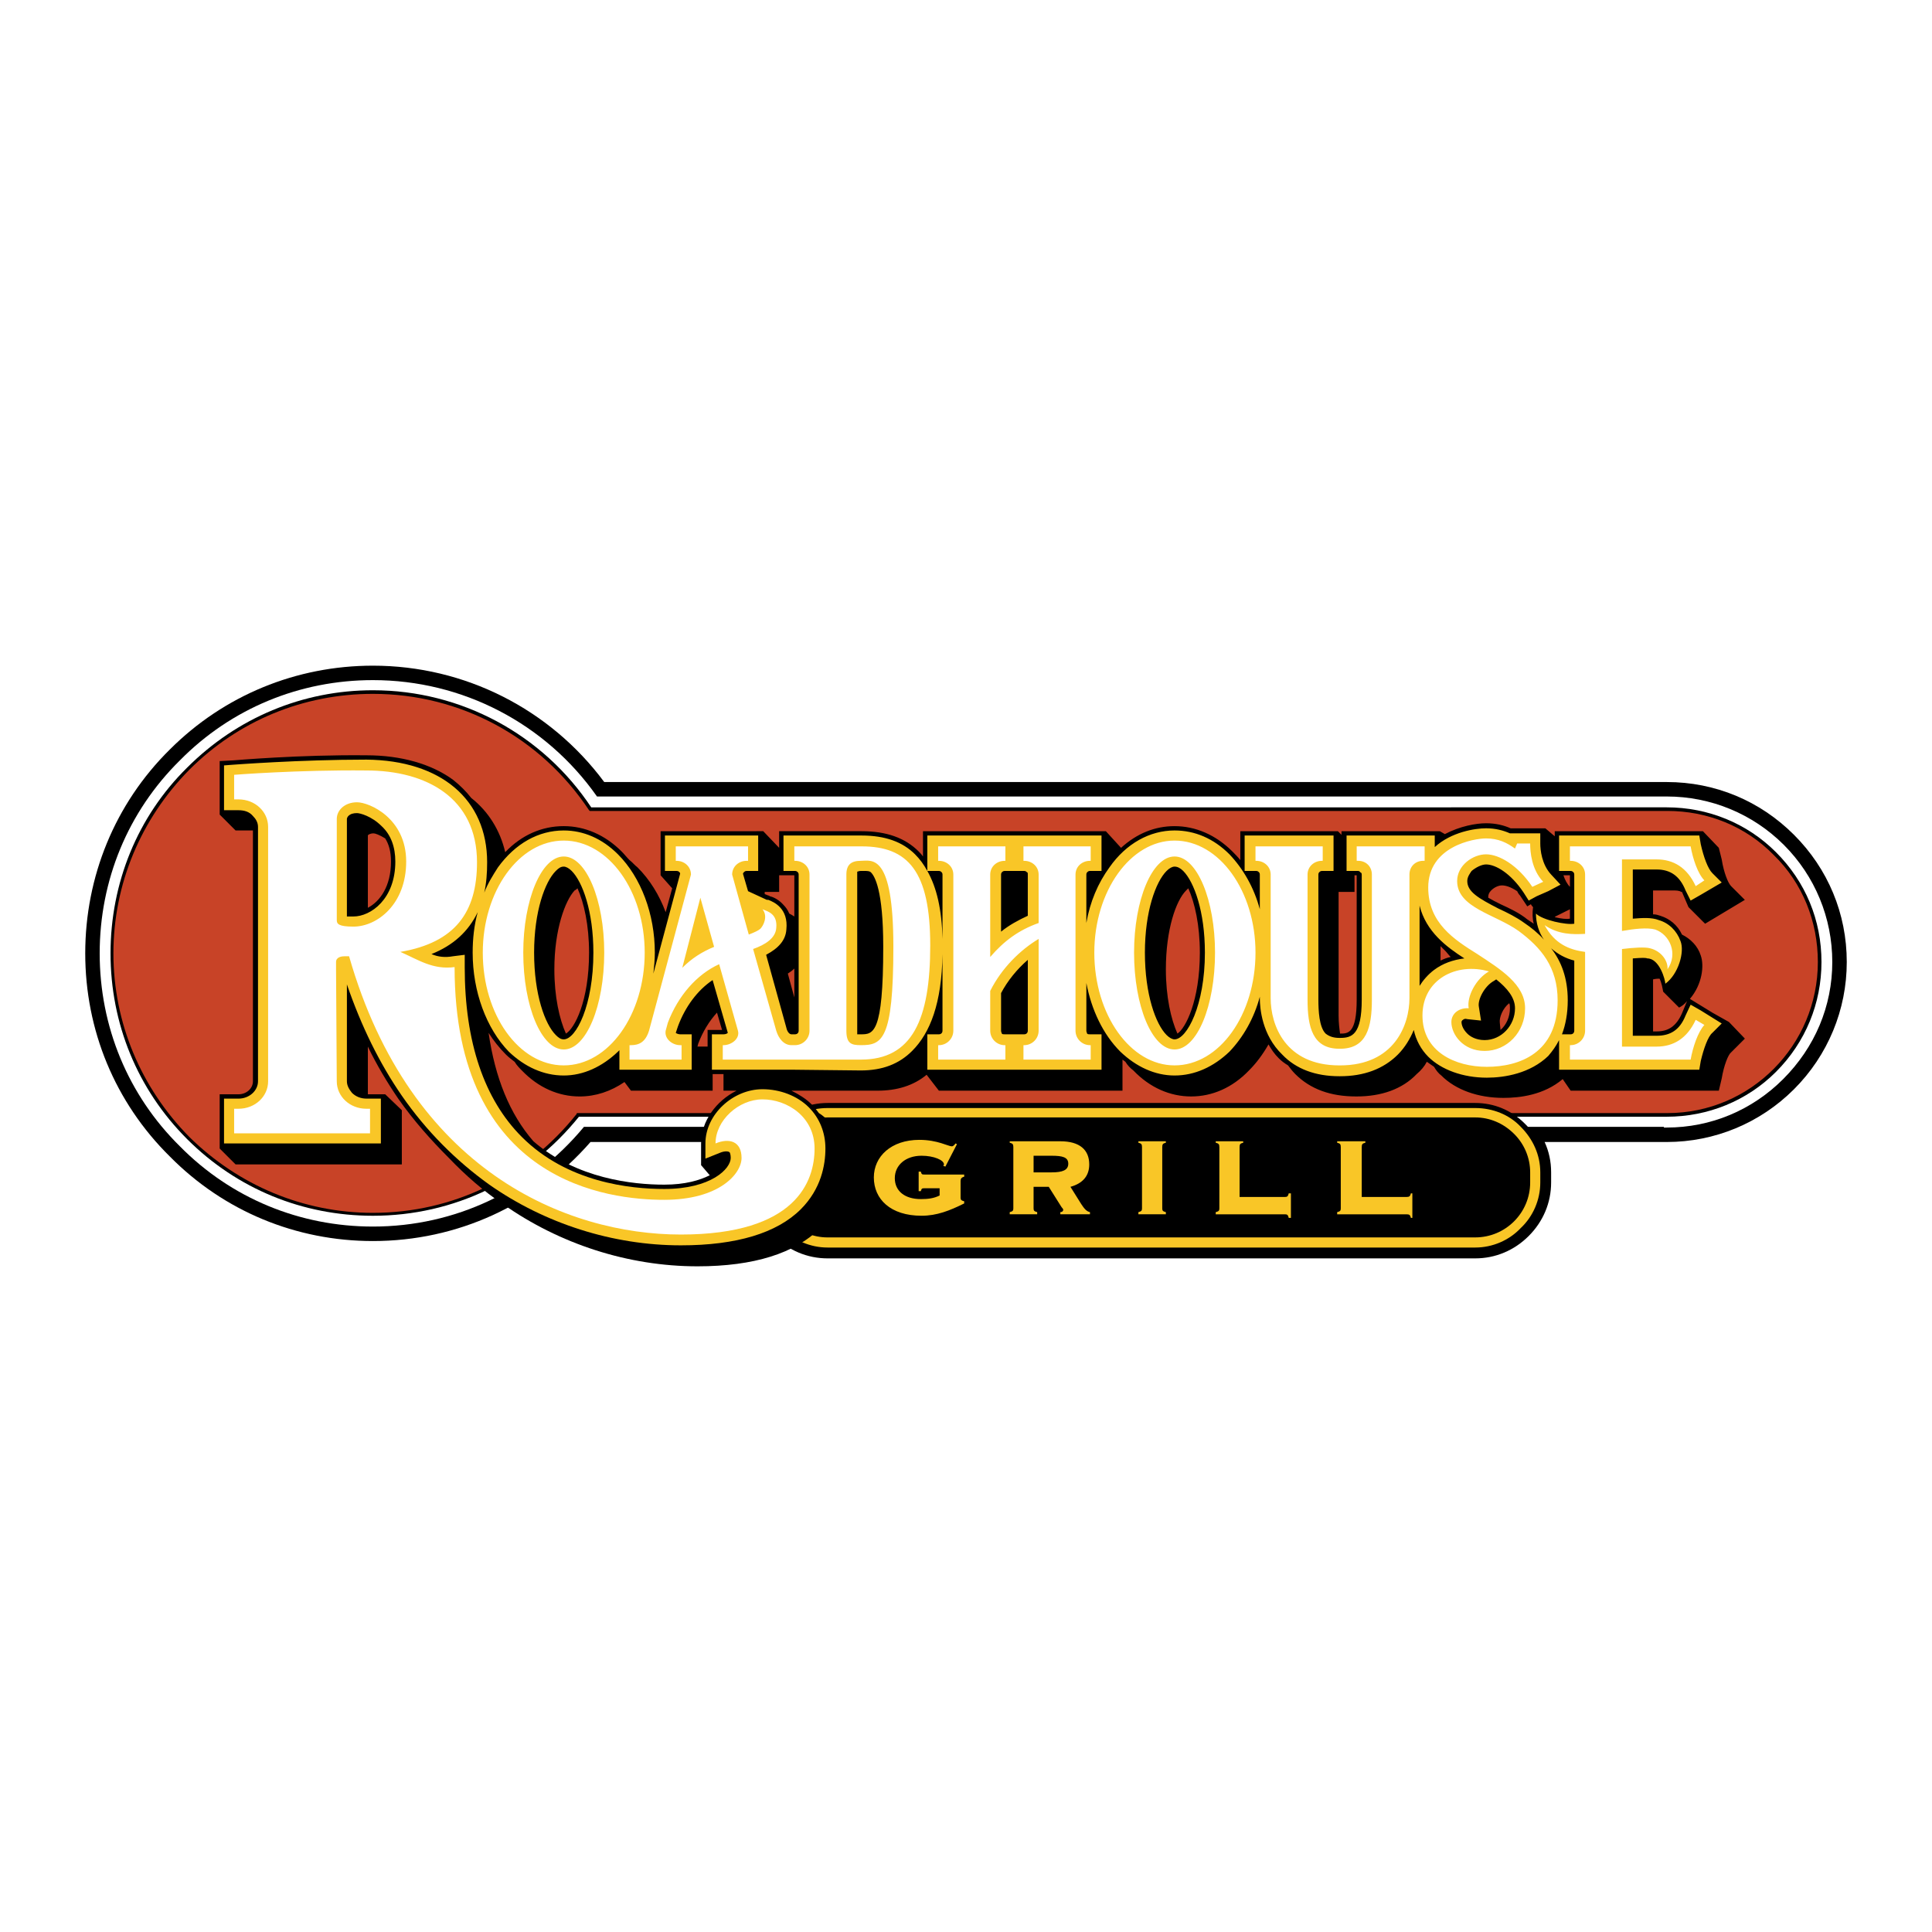 <?xml version="1.0" encoding="utf-8"?>
<!-- Generator: Adobe Illustrator 13.0.0, SVG Export Plug-In . SVG Version: 6.00 Build 14948)  -->
<!DOCTYPE svg PUBLIC "-//W3C//DTD SVG 1.0//EN" "http://www.w3.org/TR/2001/REC-SVG-20010904/DTD/svg10.dtd">
<svg version="1.0" id="Layer_1" xmlns="http://www.w3.org/2000/svg" xmlns:xlink="http://www.w3.org/1999/xlink" x="0px" y="0px"
	 width="192.756px" height="192.756px" viewBox="0 0 192.756 192.756" enable-background="new 0 0 192.756 192.756"
	 xml:space="preserve">
<g>
	<polygon fill-rule="evenodd" clip-rule="evenodd" fill="#FFFFFF" points="0,0 192.756,0 192.756,192.756 0,192.756 0,0 	"/>
	<path fill-rule="evenodd" clip-rule="evenodd" d="M178.987,83.289c-3.39-3.389-7.86-5.265-12.692-5.265h-0.577l0,0H60.284
		c-5.409-7.283-13.918-11.61-23.077-11.61c-7.645,0-14.856,2.957-20.265,8.365c-5.48,5.409-8.438,12.692-8.438,20.337
		c0,7.644,2.957,14.857,8.438,20.265c5.409,5.48,12.621,8.438,20.265,8.438c8.438,0,16.226-3.605,21.707-9.881h16.731
		c-0.433,0.938-0.649,1.947-0.649,3.029v1.01c0,2.02,0.793,3.895,2.235,5.338c1.442,1.441,3.317,2.234,5.336,2.234h64.617
		c2.019,0,3.894-0.793,5.336-2.234c1.442-1.443,2.236-3.318,2.236-5.338v-1.01c0-1.082-0.217-2.092-0.649-3.029h11.467l0,0h0.721
		c4.76,0,9.303-1.875,12.692-5.264s5.265-7.934,5.265-12.692C184.252,91.149,182.377,86.678,178.987,83.289L178.987,83.289z"/>
	<path fill-rule="evenodd" clip-rule="evenodd" fill="#FFFFFF" d="M177.978,84.298c-3.101-3.101-7.283-4.832-11.683-4.832h-0.217
		h-0.071H59.562c-5.12-7.284-13.414-11.611-22.356-11.611c-7.284,0-14.135,2.812-19.255,8.005
		c-5.192,5.12-8.005,11.971-8.005,19.255c0,7.285,2.812,14.134,8.005,19.255c5.12,5.191,11.971,8.004,19.255,8.004
		c8.221,0,15.793-3.605,21.058-9.951h107.742v0.072h0.288c4.399,0,8.51-1.73,11.611-4.832c3.173-3.174,4.903-7.283,4.903-11.683
		S181.079,87.399,177.978,84.298L177.978,84.298z"/>
	<path fill-rule="evenodd" clip-rule="evenodd" d="M177.185,85.02c-2.885-2.885-6.779-4.471-10.89-4.471l0,0h-0.072H58.986
		c-4.832-7.284-12.981-11.683-21.779-11.683c-6.996,0-13.558,2.741-18.534,7.717c-4.976,4.904-7.645,11.539-7.645,18.534
		c0,6.996,2.668,13.558,7.645,18.535c4.976,4.975,11.539,7.645,18.534,7.645c8.077,0,15.505-3.607,20.553-9.881h108.463h0.072l0,0
		c4.11,0,8.005-1.586,10.89-4.471c2.957-2.957,4.544-6.852,4.544-10.962C181.729,91.798,180.142,87.976,177.185,85.02L177.185,85.02
		z"/>
	<path fill-rule="evenodd" clip-rule="evenodd" fill="#C84327" d="M166.367,111.053L166.367,111.053H57.543v0.072
		c-4.976,6.275-12.332,9.881-20.337,9.881c-6.923,0-13.414-2.74-18.318-7.572c-4.832-4.904-7.572-11.395-7.572-18.318
		s2.741-13.414,7.572-18.317c4.904-4.904,11.395-7.572,18.318-7.572c8.726,0,16.731,4.327,21.563,11.61l0.072,0.072h107.526l0,0
		c3.967,0,7.788,1.515,10.601,4.399c2.885,2.812,4.399,6.635,4.399,10.673C181.367,104.275,174.66,111.053,166.367,111.053
		L166.367,111.053z"/>
	<path fill-rule="evenodd" clip-rule="evenodd" d="M147.185,124.973c1.874,0,3.605-0.723,4.903-2.092
		c1.37-1.299,2.092-3.029,2.092-4.904v-1.01c0-1.875-0.722-3.605-2.092-4.904c-1.298-1.297-3.029-2.02-4.903-2.02H82.567
		c-3.822,0-6.995,3.102-6.995,6.924v1.01c0,1.875,0.721,3.605,2.091,4.904c1.298,1.369,3.029,2.092,4.904,2.092H147.185
		L147.185,124.973z"/>
	<path fill-rule="evenodd" clip-rule="evenodd" fill="#F9C627" d="M147.185,124.467c1.73,0,3.389-0.721,4.543-1.947
		c1.226-1.152,1.947-2.812,1.947-4.543v-1.01c0-1.73-0.722-3.316-1.947-4.543c-1.154-1.227-2.812-1.875-4.543-1.875H82.567
		c-3.605,0-6.49,2.885-6.49,6.418v1.01c0,1.73,0.721,3.391,1.947,4.543c1.154,1.227,2.812,1.947,4.543,1.947H147.185
		L147.185,124.467z"/>
	<path fill-rule="evenodd" clip-rule="evenodd" d="M82.567,123.457c-1.442,0-2.812-0.576-3.894-1.586
		c-1.01-1.082-1.586-2.451-1.586-3.895v-1.01c0-1.441,0.577-2.812,1.586-3.822c1.082-1.082,2.452-1.658,3.894-1.658h64.617
		c1.442,0,2.812,0.576,3.894,1.658c1.01,1.01,1.587,2.381,1.587,3.822v1.01c0,3.029-2.452,5.48-5.48,5.48H82.567L82.567,123.457z"/>
	<path fill-rule="evenodd" clip-rule="evenodd" fill="#F9C627" d="M91.943,121.295c-3.101,0-4.76-1.66-4.76-3.822
		c0-2.092,1.731-3.75,4.543-3.75c1.803,0,2.885,0.648,3.245,0.648c0.072,0,0.216-0.072,0.361-0.289l0.144,0.072l-1.154,2.236
		l-0.216-0.072c0.072-0.072,0.072-0.145,0.072-0.145c0-0.432-1.009-0.865-2.235-0.865c-1.586,0-2.668,0.938-2.668,2.236
		c0,1.297,1.01,2.09,2.596,2.09c0.721,0,1.298-0.072,1.875-0.359v-0.721h-1.514c-0.216,0-0.289,0-0.361,0.287h-0.216v-1.947h0.216
		c0.072,0.289,0.145,0.289,0.361,0.289h3.966v0.217c-0.289,0.072-0.36,0.215-0.36,0.432v1.66c0,0.215,0.072,0.287,0.36,0.359v0.217
		C94.755,120.789,93.457,121.295,91.943,121.295L91.943,121.295z M100.741,120.934c0.288-0.072,0.36-0.145,0.36-0.361v-6.129
		c0-0.289-0.072-0.361-0.36-0.434v-0.145h5.048c1.947,0,2.885,0.867,2.885,2.309c0,1.082-0.577,1.875-1.875,2.236l1.082,1.73
		c0.288,0.432,0.505,0.721,0.865,0.793v0.217h-2.957v-0.217c0.217,0,0.289-0.145,0.289-0.217c0-0.145-0.145-0.215-0.217-0.359
		l-1.226-1.947h-1.515v2.162c0,0.217,0.072,0.289,0.36,0.361v0.217h-2.74V120.934L100.741,120.934z M103.121,116.967h1.803
		c1.082,0,1.658-0.217,1.658-0.865s-0.576-0.793-1.658-0.793h-1.803V116.967L103.121,116.967z M113.578,120.934
		c0.288-0.072,0.36-0.145,0.36-0.361v-6.129c0-0.289-0.072-0.361-0.36-0.434v-0.145h2.74v0.145c-0.289,0.072-0.36,0.145-0.36,0.434
		v6.129c0,0.217,0.071,0.289,0.36,0.361v0.217h-2.74V120.934L113.578,120.934z M128.578,119.059h0.217v2.451h-0.217
		c-0.072-0.287-0.145-0.359-0.36-0.359h-6.924v-0.217c0.289-0.072,0.361-0.145,0.361-0.361v-6.129c0-0.289-0.072-0.361-0.361-0.434
		v-0.145h2.741v0.145c-0.289,0.072-0.361,0.145-0.361,0.434v4.977h4.544C128.434,119.42,128.506,119.348,128.578,119.059
		L128.578,119.059z M140.766,119.059h0.145v2.451h-0.145c-0.072-0.287-0.145-0.359-0.433-0.359h-6.923v-0.217
		c0.288-0.072,0.36-0.145,0.36-0.361v-6.129c0-0.289-0.072-0.361-0.36-0.434v-0.145h2.812v0.145
		c-0.289,0.072-0.361,0.145-0.361,0.434v4.977h4.472C140.621,119.42,140.693,119.348,140.766,119.059L140.766,119.059z"/>
	<path fill-rule="evenodd" clip-rule="evenodd" d="M170.839,101.029l-0.938-0.576l-1.298-0.793c1.227-1.443,1.442-3.318,1.082-4.328
		c-0.289-0.938-1.01-1.659-1.875-2.091c-0.433-0.938-1.227-1.586-2.163-1.875c-0.217-0.072-0.434-0.144-0.722-0.144v-2.38h1.947
		c0.36,0,0.649,0,0.865,0.144c0.072,0,0.072,0,0.072,0l0.649,1.515l1.658,1.659l3.967-2.38l-1.371-1.37
		c-0.288-0.289-0.721-1.298-0.937-2.668l-0.289-1.154l-1.587-1.659h-14.783v0.505l-0.938-0.793h-3.462
		c-0.649-0.289-1.442-0.505-2.452-0.505s-2.596,0.289-4.11,1.082l-0.505-0.289h-9.808v0.36l-0.36-0.36h-9.736v2.885
		c-0.216-0.289-0.505-0.577-0.793-0.866c-1.659-1.659-3.678-2.524-5.77-2.524c-1.947,0-3.75,0.721-5.337,2.164l-1.514-1.659H92.087
		v2.524c-0.145-0.216-0.289-0.36-0.433-0.505c-1.37-1.37-3.245-2.019-5.697-2.019h-8.222v1.659l-1.586-1.659H65.909v4.399
		l1.154,1.298l-0.649,2.379c-0.649-1.73-1.586-3.245-2.812-4.471c-0.289-0.216-0.505-0.505-0.793-0.721
		c-0.289-0.289-0.505-0.577-0.793-0.866c-1.659-1.659-3.678-2.524-5.77-2.524c-2.164,0-4.183,0.865-5.841,2.596
		c-0.505-2.164-1.659-4.039-3.39-5.409c-0.505-0.649-1.082-1.226-1.803-1.803c-2.164-1.586-5.192-2.452-8.654-2.452
		c-6.707-0.072-13.197,0.505-13.27,0.505l-1.37,0.072v5.337l1.587,1.586h1.73v25.025c0,0.721-0.649,1.297-1.442,1.297h-1.875v5.41
		l1.587,1.586h16.586v-5.408l-1.658-1.588h-1.731c0-0.793,0-2.74,0-4.76c0.865,1.805,1.947,3.607,3.029,5.193
		c1.515,2.164,3.246,4.111,5.048,5.914c1.658,1.73,3.461,3.316,5.409,4.615c5.625,3.967,12.476,6.201,19.399,6.201
		c5.625,0,9.736-1.297,12.26-3.822c2.091-2.092,2.524-4.615,2.524-6.273c0-1.73-0.577-3.246-1.731-4.471
		c-0.288-0.217-0.577-0.506-0.938-0.723c-0.216-0.287-0.433-0.576-0.721-0.865c-0.577-0.576-1.298-1.01-2.019-1.369h1.875
		c0.216,0,6.635,0,6.707,0c1.947,0,3.605-0.506,4.904-1.588l1.226,1.588h18.317v-3.102c0.072,0.072,0.217,0.145,0.289,0.217
		c0.216,0.361,0.505,0.648,0.793,0.865c1.658,1.73,3.678,2.596,5.77,2.596c2.091,0,4.11-0.865,5.769-2.596
		c0.722-0.721,1.371-1.586,1.947-2.596c0.289,0.504,0.577,0.938,1.01,1.369c0.288,0.289,0.577,0.506,0.938,0.723
		c0.217,0.287,0.433,0.576,0.721,0.865c1.515,1.514,3.534,2.234,6.059,2.234h0.072c2.451,0,4.543-0.721,5.985-2.234
		c0.433-0.361,0.793-0.795,1.01-1.227c0.216,0.145,0.505,0.361,0.721,0.504c0.217,0.361,0.433,0.65,0.722,0.865
		c1.442,1.443,3.678,2.236,6.202,2.236c1.658,0,4.038-0.289,5.913-1.875l0.793,1.154h14.784l0.289-1.227
		c0.216-1.297,0.648-2.379,0.937-2.596l1.371-1.371l-1.587-1.658L170.839,101.029L170.839,101.029z M36.702,90.572v-7.211l0,0
		c0,0,0,0,0-0.072v0.072c0-0.072,0.216-0.217,0.577-0.217h-0.072h0.072c0.145,0,0.577,0.145,1.154,0.505
		c0.36,0.577,0.577,1.298,0.577,2.308C39.009,88.409,37.928,89.923,36.702,90.572L36.702,90.572z M69.659,104.131
		c0.432-1.154,1.082-2.236,1.875-3.102l0.505,1.73h-1.442v1.658h-1.01L69.659,104.131L69.659,104.131z M57.327,88.842
		c0.145-0.072,0.217-0.145,0.289-0.216c0.649,1.442,1.154,3.678,1.154,6.418c0,4.832-1.443,7.572-2.308,8.078
		c-0.649-1.443-1.154-3.678-1.154-6.418C55.308,92.736,56.39,89.852,57.327,88.842L57.327,88.842z M66.27,118.193
		c-3.101,0-8.726-0.578-13.053-4.328c-2.38-2.74-3.822-6.346-4.471-10.816c0.505,0.793,1.082,1.514,1.73,2.164
		c0.289,0.287,0.577,0.504,0.866,0.721c0.216,0.361,0.505,0.648,0.721,0.865c1.659,1.73,3.678,2.596,5.769,2.596
		c1.586,0,3.101-0.504,4.472-1.441l0.648,0.865h8.149v-1.658h1.082v1.658h1.298c-2.019,1.01-3.534,3.029-3.534,5.264v2.164
		l0.865,1.01C69.803,117.76,68.361,118.193,66.27,118.193L66.27,118.193z M79.25,99.516l-0.648-2.381
		c0.216-0.144,0.433-0.288,0.648-0.504V99.516L79.25,99.516z M79.25,91.438c-0.216-0.145-0.36-0.216-0.504-0.289
		c-0.144-0.361-0.361-0.649-0.577-0.866c-0.433-0.504-1.01-0.793-1.37-0.865c-0.072-0.072-0.072-0.072-0.144-0.072l-0.361-0.145
		v-0.216h1.442v-1.659h1.514V91.438L79.25,91.438z M117.472,103.121c-0.648-1.443-1.153-3.678-1.153-6.418
		c0-3.967,1.01-6.851,2.02-7.861c0.072-0.072,0.144-0.145,0.216-0.216c0.649,1.442,1.154,3.678,1.154,6.418
		C119.708,99.875,118.266,102.615,117.472,103.121L117.472,103.121z M135.357,99.73c0,3.391-0.866,3.391-1.659,3.391l0,0
		c-0.072-0.506-0.145-1.082-0.145-1.803V88.986h1.587v-1.659h0.217V99.73L135.357,99.73z M143.723,95.837v-1.442
		c0.145,0.145,0.288,0.289,0.433,0.433c0.217,0.216,0.36,0.433,0.577,0.649C144.372,95.548,144.011,95.693,143.723,95.837
		L143.723,95.837z M149.708,102.76l-0.072-0.721c-0.072-0.506,0.289-1.443,0.938-1.947c0.072,0.145,0.072,0.289,0.072,0.504
		C150.646,101.463,150.285,102.256,149.708,102.76L149.708,102.76z M152.377,91.726c-0.794-0.649-1.731-1.082-2.669-1.514
		c-0.433-0.216-0.865-0.433-1.226-0.649c0,0,0,0,0-0.072c0-0.216,0.071-0.433,0.288-0.649c0.36-0.361,0.793-0.505,1.082-0.505
		c0.36,0,0.865,0.144,1.515,0.577c0.072,0.145,0.144,0.289,0.288,0.433l0.722,1.082l0.36-0.216c0.072,0.145,0.144,0.216,0.216,0.289
		c-0.072,0.577-0.072,1.154,0.072,1.659C152.81,92.015,152.593,91.871,152.377,91.726L152.377,91.726z M156.632,91.654
		c-0.361,0.072-0.866,0-1.515-0.145l0.072-0.072l1.442-0.721V91.654L156.632,91.654z M156.632,88.481
		c-0.289-0.289-0.505-0.721-0.649-1.154h0.649V88.481L156.632,88.481z M167.81,101.102c-0.577,1.299-1.37,1.803-2.524,1.803h-0.36
		v-5.191c0.288-0.072,0.505-0.072,0.649-0.072c0.216,0.432,0.288,0.938,0.36,1.297l1.587,1.588c0.288-0.145,0.576-0.361,0.793-0.65
		L167.81,101.102L167.81,101.102z"/>
	<path fill-rule="evenodd" clip-rule="evenodd" fill="#F9C627" d="M169.685,100.812l-1.01-0.576l-0.505,1.082
		c-0.577,1.441-1.515,2.02-2.885,2.02h-2.38v-7.717c0.938-0.072,1.299-0.072,1.442,0c1.227,0,1.803,2.163,1.803,2.524
		c1.299-0.938,1.947-3.173,1.515-4.254c-0.36-1.01-1.153-1.803-2.163-2.092c-0.722-0.289-1.659-0.216-2.597-0.144V86.75h2.38
		c1.37,0,2.308,0.649,2.885,2.091l0.505,1.01l1.01-0.577l2.092-1.226l-0.938-0.938c-0.434-0.433-0.866-1.586-1.154-2.885
		l-0.145-0.865h-13.99v3.534h1.153c0.145,0,0.217,0.072,0.289,0.145c0,0,0.072,0.072,0.072,0.216v4.904
		c-0.794,0.144-3.174-0.361-3.822-1.01c0,0.938,0.288,1.875,0.793,2.596c-0.577-0.649-1.298-1.226-1.947-1.659
		c-0.793-0.577-1.658-1.01-2.596-1.442c-1.947-1.009-3.102-1.659-3.102-2.74c0-0.433,0.289-0.793,0.433-1.01
		c0.433-0.36,1.01-0.649,1.442-0.649c0.938,0,2.452,0.865,3.75,2.812l0.505,0.793l0.794-0.433l1.153-0.505l1.226-0.649l-0.937-1.009
		c-0.938-1.01-1.082-2.452-1.082-3.102v-1.01h-3.029c-0.648-0.288-1.442-0.504-2.38-0.504c-1.081,0-3.461,0.361-5.12,1.875v-1.154
		h-8.798v3.534h1.153c0.072,0,0.217,0.072,0.217,0.145c0.072,0,0.144,0.072,0.144,0.216V99.73c0,3.535-1.009,3.822-2.163,3.822
		h-0.072c-0.577,0-1.01-0.143-1.37-0.432c-0.648-0.648-0.721-2.309-0.721-3.391V87.255c0-0.145,0.072-0.216,0.072-0.216
		c0.071-0.073,0.144-0.145,0.288-0.145h1.153v-3.534h-8.87v3.534h1.154c0.144,0,0.216,0.072,0.288,0.145
		c0,0,0.072,0.072,0.072,0.216v3.461c-0.577-2.164-1.658-4.039-3.029-5.481c-1.586-1.587-3.461-2.38-5.48-2.38
		c-2.452,0-4.832,1.298-6.49,3.678c-1.154,1.586-1.947,3.461-2.308,5.553v-4.832c0-0.145,0.072-0.216,0.072-0.216
		c0.071-0.073,0.144-0.145,0.288-0.145h1.153v-3.534H92.52v3.534c-0.361-0.649-0.721-1.154-1.226-1.659
		c-1.226-1.226-2.957-1.875-5.336-1.875h-7.789v3.534h1.154c0.144,0,0.216,0.072,0.288,0.145c0,0,0.072,0.072,0.072,0.216v15.577
		c0,0.217-0.145,0.361-0.36,0.361h-0.361c-0.216,0-0.433-0.289-0.505-0.65l-2.02-7.283c1.226-0.649,1.947-1.442,2.02-2.524
		c0.216-2.091-1.226-2.74-1.803-2.957c-0.072,0-0.145,0-0.145,0l-1.875-0.866l-0.505-1.73c0-0.072,0.072-0.144,0.072-0.144
		c0.072-0.073,0.144-0.145,0.289-0.145h1.154v-3.534h-9.303v3.534h1.153c0.145,0,0.289,0.072,0.289,0.145
		c0.072,0,0.072,0.072,0.072,0.144l-2.668,9.952c0.072-0.721,0.145-1.37,0.145-2.091c0-3.822-1.371-7.5-3.678-9.808
		c-1.586-1.587-3.461-2.38-5.409-2.38c-2.524,0-4.832,1.298-6.562,3.678c-0.505,0.793-1.01,1.586-1.37,2.524
		c0.216-0.938,0.289-1.947,0.289-3.029c0-6.274-4.616-10.168-12.044-10.241c-6.707,0-13.197,0.505-13.27,0.505l-0.937,0.072v4.471
		h1.442c0.577,0,1.082,0.145,1.442,0.577c0.289,0.289,0.505,0.649,0.505,1.082v25.385c0,0.938-0.865,1.73-1.947,1.73h-1.442v4.471
		H38v-4.471h-1.442c-0.577,0-1.082-0.217-1.442-0.576c-0.289-0.361-0.505-0.723-0.505-1.154c0,0,0-6.635,0-9.664
		c1.442,4.184,3.245,7.861,5.48,11.105c2.452,3.535,5.409,6.49,8.727,8.871c5.553,3.895,12.332,6.057,19.111,6.057
		c5.553,0,9.591-1.225,11.971-3.605c2.02-2.02,2.452-4.398,2.452-6.057c0-1.588-0.577-3.029-1.659-4.111
		c-1.154-1.154-2.885-1.803-4.616-1.803c-2.957,0-5.697,2.523-5.697,5.408v1.516l1.442-0.578c0.505-0.217,0.865-0.145,0.938-0.072
		c0.072,0,0.145,0.289,0.145,0.578c0,1.08-1.947,3.1-6.635,3.1c-3.39,0-9.664-0.648-14.207-5.191
		c-3.75-3.75-5.697-9.447-5.697-16.947V95.26l-1.154,0.144c-0.793,0.144-1.515,0.072-2.164-0.216
		c2.164-0.866,3.678-2.236,4.615-4.183c-0.36,1.298-0.505,2.668-0.505,4.039c0,3.894,1.371,7.572,3.606,9.88
		c1.587,1.514,3.462,2.379,5.481,2.379c1.947,0,3.822-0.865,5.409-2.379c0.072-0.072,0.072-0.072,0.145-0.145v1.947h7.211v-3.533
		h-1.154c-0.144,0-0.361-0.072-0.433-0.145l0.216-0.648c0.721-1.947,1.947-3.607,3.461-4.617l1.515,5.266
		c-0.072,0.072-0.216,0.145-0.433,0.145h-1.154v3.533h8.221c0.145,0,6.635,0.072,6.635,0.072c2.164,0,3.822-0.648,5.121-1.947
		c1.803-1.803,2.957-4.76,3.029-9.664v7.644c0,0.217-0.144,0.361-0.36,0.361H92.52v3.533h17.379v-3.533h-1.153
		c-0.145,0-0.217,0-0.288-0.072c0-0.072-0.072-0.145-0.072-0.289v-4.76c0.505,2.668,1.658,5.121,3.39,6.852
		c1.586,1.514,3.461,2.379,5.408,2.379c2.02,0,3.895-0.865,5.48-2.379c1.371-1.441,2.452-3.318,3.029-5.48v0.145
		c0,1.008,0.217,3.678,2.235,5.625c1.37,1.441,3.317,2.162,5.697,2.162h0.072c2.38,0,4.327-0.721,5.77-2.162
		c0.721-0.723,1.226-1.588,1.587-2.453c0.216,1.01,0.721,1.947,1.441,2.668c1.299,1.299,3.462,2.092,5.842,2.092
		c1.803,0,4.327-0.432,6.13-2.164c0.433-0.504,0.794-1.01,1.082-1.586v2.957h13.99l0.145-0.865c0.288-1.227,0.721-2.451,1.154-2.812
		l0.938-0.938L169.685,100.812L169.685,100.812z M35.259,91.438c-0.289,0-0.505,0-0.649,0v-9.736c0-0.072,0.072-0.216,0.144-0.289
		c0.216-0.216,0.505-0.289,0.866-0.289c0.288,0,1.442,0.289,2.452,1.298c0.938,0.865,1.37,2.091,1.37,3.534
		C39.442,89.707,36.99,91.438,35.259,91.438L35.259,91.438z M56.245,103.697c-0.288,0-0.505-0.145-0.793-0.432
		c-1.082-1.082-2.164-4.039-2.164-8.222c0-4.11,1.082-7.067,2.164-8.149c0.288-0.289,0.505-0.433,0.793-0.433
		c0.216,0,0.505,0.144,0.793,0.433c1.082,1.082,2.164,4.039,2.164,8.149C59.202,100.309,57.471,103.697,56.245,103.697
		L56.245,103.697z M85.885,103.193c-0.216,0-0.288,0-0.36,0c0-0.072,0-0.145,0-0.361V87.255c0-0.216,0-0.289,0-0.289
		c0.072,0,0.145-0.072,0.36-0.072c0.073,0,0.145,0,0.289,0c0.36,0,0.577,0,0.721,0.145c0.361,0.36,1.226,1.73,1.226,7.428
		C88.121,103.193,87.111,103.193,85.885,103.193L85.885,103.193z M92.52,86.895h1.154c0.144,0,0.216,0.072,0.288,0.145
		c0,0,0.072,0.072,0.072,0.216v6.418C93.962,90.717,93.457,88.553,92.52,86.895L92.52,86.895z M102.544,102.832
		c0,0.217-0.145,0.361-0.36,0.361h-1.947c-0.145,0-0.217,0-0.289-0.072c0-0.072-0.071-0.145-0.071-0.289v-3.75
		c0.648-1.227,1.586-2.379,2.668-3.317V102.832L102.544,102.832z M102.544,91.366c-0.938,0.433-1.875,0.938-2.668,1.586v-5.697
		c0-0.145,0.071-0.216,0.071-0.216c0.072-0.073,0.145-0.145,0.289-0.145h1.947c0.145,0,0.216,0.072,0.288,0.145
		c0.072,0,0.072,0.072,0.072,0.216V91.366L102.544,91.366z M117.184,103.697c-0.217,0-0.505-0.145-0.793-0.432
		c-1.082-1.082-2.164-4.039-2.164-8.222c0-4.11,1.082-7.067,2.164-8.149c0.288-0.289,0.576-0.433,0.793-0.433
		c0.288,0,0.577,0.144,0.865,0.433c1.082,1.082,2.164,4.039,2.164,8.149C120.213,100.309,118.41,103.697,117.184,103.697
		L117.184,103.697z M141.631,98.361v-8.005c0.649,2.596,2.669,4.11,4.472,5.264c-1.154,0.145-2.164,0.505-3.029,1.154
		C142.496,97.207,141.992,97.783,141.631,98.361L141.631,98.361z M148.122,103.77c-0.866,0-1.442-0.359-1.731-0.648
		c-0.433-0.434-0.576-0.865-0.576-1.154c0,0,0-0.145,0.144-0.217c0.072-0.072,0.217-0.145,0.433-0.072l1.37,0.145l-0.216-1.369
		c-0.145-0.723,0.577-2.092,1.514-2.598l0.217-0.143c1.082,0.865,1.875,1.803,1.875,2.883
		C151.15,102.328,149.78,103.77,148.122,103.77L148.122,103.77z M157.064,102.832c0,0.217-0.145,0.361-0.361,0.361h-0.865
		c0.36-0.938,0.577-2.092,0.577-3.391c0-2.234-0.649-3.894-1.658-5.192c0.648,0.577,1.441,1.01,2.308,1.226V102.832L157.064,102.832
		z"/>
	<path fill-rule="evenodd" clip-rule="evenodd" fill="#FFFFFF" d="M133.698,106.295c5.409,0,6.923-4.039,6.923-6.707V87.255
		c0-0.793,0.577-1.371,1.371-1.371h0.144v-1.442h-6.778v1.442h0.144c0.794,0,1.37,0.577,1.37,1.371V99.73
		c0,2.742-0.505,4.904-3.173,4.904h-0.072c-2.668,0-3.173-2.162-3.173-4.904V87.255c0-0.793,0.649-1.371,1.442-1.371h0.072v-1.442
		h-6.707v1.442h0.072c0.793,0,1.442,0.577,1.442,1.371v12.333c0,2.668,1.442,6.707,6.851,6.707H133.698L133.698,106.295z
		 M148.554,96.919c-3.244-0.938-6.634,0.794-6.634,4.399s3.245,5.119,6.418,5.119c3.245,0,7.067-1.369,7.067-6.635
		c0-3.316-1.658-5.264-3.895-6.922c-2.308-1.659-6.13-2.308-6.13-4.976c0-1.586,1.587-2.668,2.885-2.668s3.174,1.082,4.615,3.245
		l1.082-0.505c-1.153-1.226-1.298-2.957-1.298-3.822h-1.298l-0.217,0.505c-0.793-0.577-1.658-1.01-2.885-1.01
		c-1.226,0-5.77,0.793-5.77,4.904c0,3.534,2.597,5.192,4.904,6.635c2.308,1.515,4.76,3.029,4.76,5.408
		c0,2.381-1.803,4.256-4.038,4.256c-2.164,0-3.317-1.658-3.317-2.885c0-0.865,0.793-1.441,1.73-1.371
		C146.318,99.443,147.256,97.641,148.554,96.919L148.554,96.919z M33.601,91.798V81.702c0-0.866,0.793-1.659,2.02-1.659
		c1.226,0,4.904,1.586,4.904,5.914c0,4.255-2.885,6.491-5.265,6.491C33.745,92.448,33.601,92.159,33.601,91.798L33.601,91.798z
		 M76.077,109.684c-2.38,0-4.688,2.092-4.688,4.398c1.37-0.576,2.596-0.217,2.596,1.443c0,1.586-2.235,4.182-7.716,4.182
		s-20.914-1.658-20.914-23.221c-2.164,0.288-3.605-0.721-5.409-1.515c5.481-0.938,7.645-3.967,7.645-8.942
		c0-6.418-5.048-9.159-11.034-9.159c-6.779-0.072-13.197,0.433-13.197,0.433v2.452h0.433c1.659,0,2.957,1.226,2.957,2.741v25.385
		c0,1.514-1.298,2.74-2.957,2.74H23.36v2.451h13.558v-2.451h-0.361c-1.659,0-2.957-1.227-2.957-2.74l-0.072-11.106v-0.793
		c0-0.505,0.577-0.577,0.866-0.577c0.144,0,0.288,0,0.433,0c6.13,21.418,21.707,27.766,33.102,27.766
		c11.539,0,13.341-5.338,13.341-8.582C81.27,111.414,78.529,109.684,76.077,109.684L76.077,109.684z M48.168,95.043
		c0-6.13,3.606-11.178,8.077-11.178s8.077,5.048,8.077,11.178c0,6.203-3.606,11.251-8.077,11.251S48.168,101.246,48.168,95.043
		L48.168,95.043z M56.245,104.707c2.236,0,4.039-4.326,4.039-9.664c0-5.264-1.803-9.591-4.039-9.591s-4.039,4.327-4.039,9.591
		C52.207,100.381,54.009,104.707,56.245,104.707L56.245,104.707z M109.179,95.043c0-6.13,3.606-11.178,8.005-11.178
		c4.472,0,8.077,5.048,8.077,11.178c0,6.203-3.605,11.251-8.077,11.251C112.785,106.295,109.179,101.246,109.179,95.043
		L109.179,95.043z M117.184,104.707c2.235,0,4.039-4.326,4.039-9.664c0-5.264-1.804-9.591-4.039-9.591s-4.038,4.327-4.038,9.591
		C113.146,100.381,114.948,104.707,117.184,104.707L117.184,104.707z M84.443,102.832V87.255c0-1.01,0.505-1.371,1.442-1.371
		c1.082,0,3.246-0.865,3.246,8.582c0,9.375-1.154,9.809-3.246,9.809C84.948,104.275,84.443,104.131,84.443,102.832L84.443,102.832z
		 M108.746,85.885h0.072v-1.442h-6.707v1.442h0.072c0.793,0,1.442,0.577,1.442,1.371v4.832c-2.02,0.721-3.462,1.803-4.832,3.39
		v-8.221c0-0.793,0.648-1.371,1.442-1.371h0.072v-1.442h-6.707v1.442h0.072c0.793,0,1.442,0.577,1.442,1.371v15.577
		c0,0.793-0.649,1.443-1.442,1.443h-0.072v1.441h6.707v-1.441h-0.072c-0.794,0-1.442-0.65-1.442-1.443v-3.967
		c1.153-2.307,3.029-4.11,4.832-5.192v9.159c0,0.793-0.649,1.443-1.442,1.443h-0.072v1.441h6.707v-1.441h-0.072
		c-0.793,0-1.442-0.65-1.442-1.443V87.255C107.304,86.462,107.953,85.885,108.746,85.885L108.746,85.885z M79.106,104.275h-0.145
		c-0.793,0-1.298-0.723-1.515-1.443l-2.308-8.149c1.226-0.433,2.236-1.082,2.308-2.091c0.145-1.442-0.865-1.659-1.37-1.875
		c0.577,0.721,0.072,1.659-0.216,1.947c-0.144,0.144-0.577,0.36-1.154,0.577l-1.659-5.985c0-0.793,0.649-1.371,1.442-1.371h0.144
		v-1.442h-7.211v1.442h0.072c0.793,0,1.443,0.577,1.443,1.371l-4.183,15.577c-0.36,1.154-1.01,1.443-1.803,1.443h-0.144v1.441H68
		v-1.441h-0.144c-0.793,0-1.586-0.65-1.442-1.443l0.216-0.793c1.01-2.668,2.885-4.832,5.121-5.841l1.875,6.634
		c0.217,0.793-0.649,1.443-1.442,1.443h-0.072v1.441h7.139h6.635c5.121,0,6.924-3.967,6.924-11.395s-2.236-9.88-6.851-9.88H79.25
		v1.442h0.073c0.793,0,1.442,0.577,1.442,1.371v15.577c0,0.793-0.649,1.443-1.442,1.443H79.106L79.106,104.275z M68.072,96.558
		l1.803-6.995l1.371,4.904C70.02,94.972,69.01,95.621,68.072,96.558L68.072,96.558z M169.18,101.75l0.865,0.506
		c-0.649,0.721-1.154,2.234-1.37,3.461h-12.043v-1.441h0.071c0.794,0,1.442-0.65,1.442-1.443v-7.86
		c-1.586-0.216-3.028-0.793-4.038-2.668c1.37,0.938,2.812,0.938,4.038,0.866v-5.914c0-0.793-0.648-1.371-1.442-1.371h-0.071v-1.442
		h12.043c0.216,1.226,0.721,2.741,1.37,3.39l-0.865,0.577c-0.865-1.875-2.235-2.668-3.895-2.668h-3.461v7.14
		c1.226-0.216,2.523-0.361,3.317-0.145c1.441,0.505,2.308,2.38,1.226,3.967c0.072-0.793-0.577-1.803-1.73-2.092
		c-0.505-0.144-1.659-0.072-2.812,0.072v9.735h3.461C166.944,104.418,168.314,103.625,169.18,101.75L169.18,101.75z"/>
</g>
</svg>
